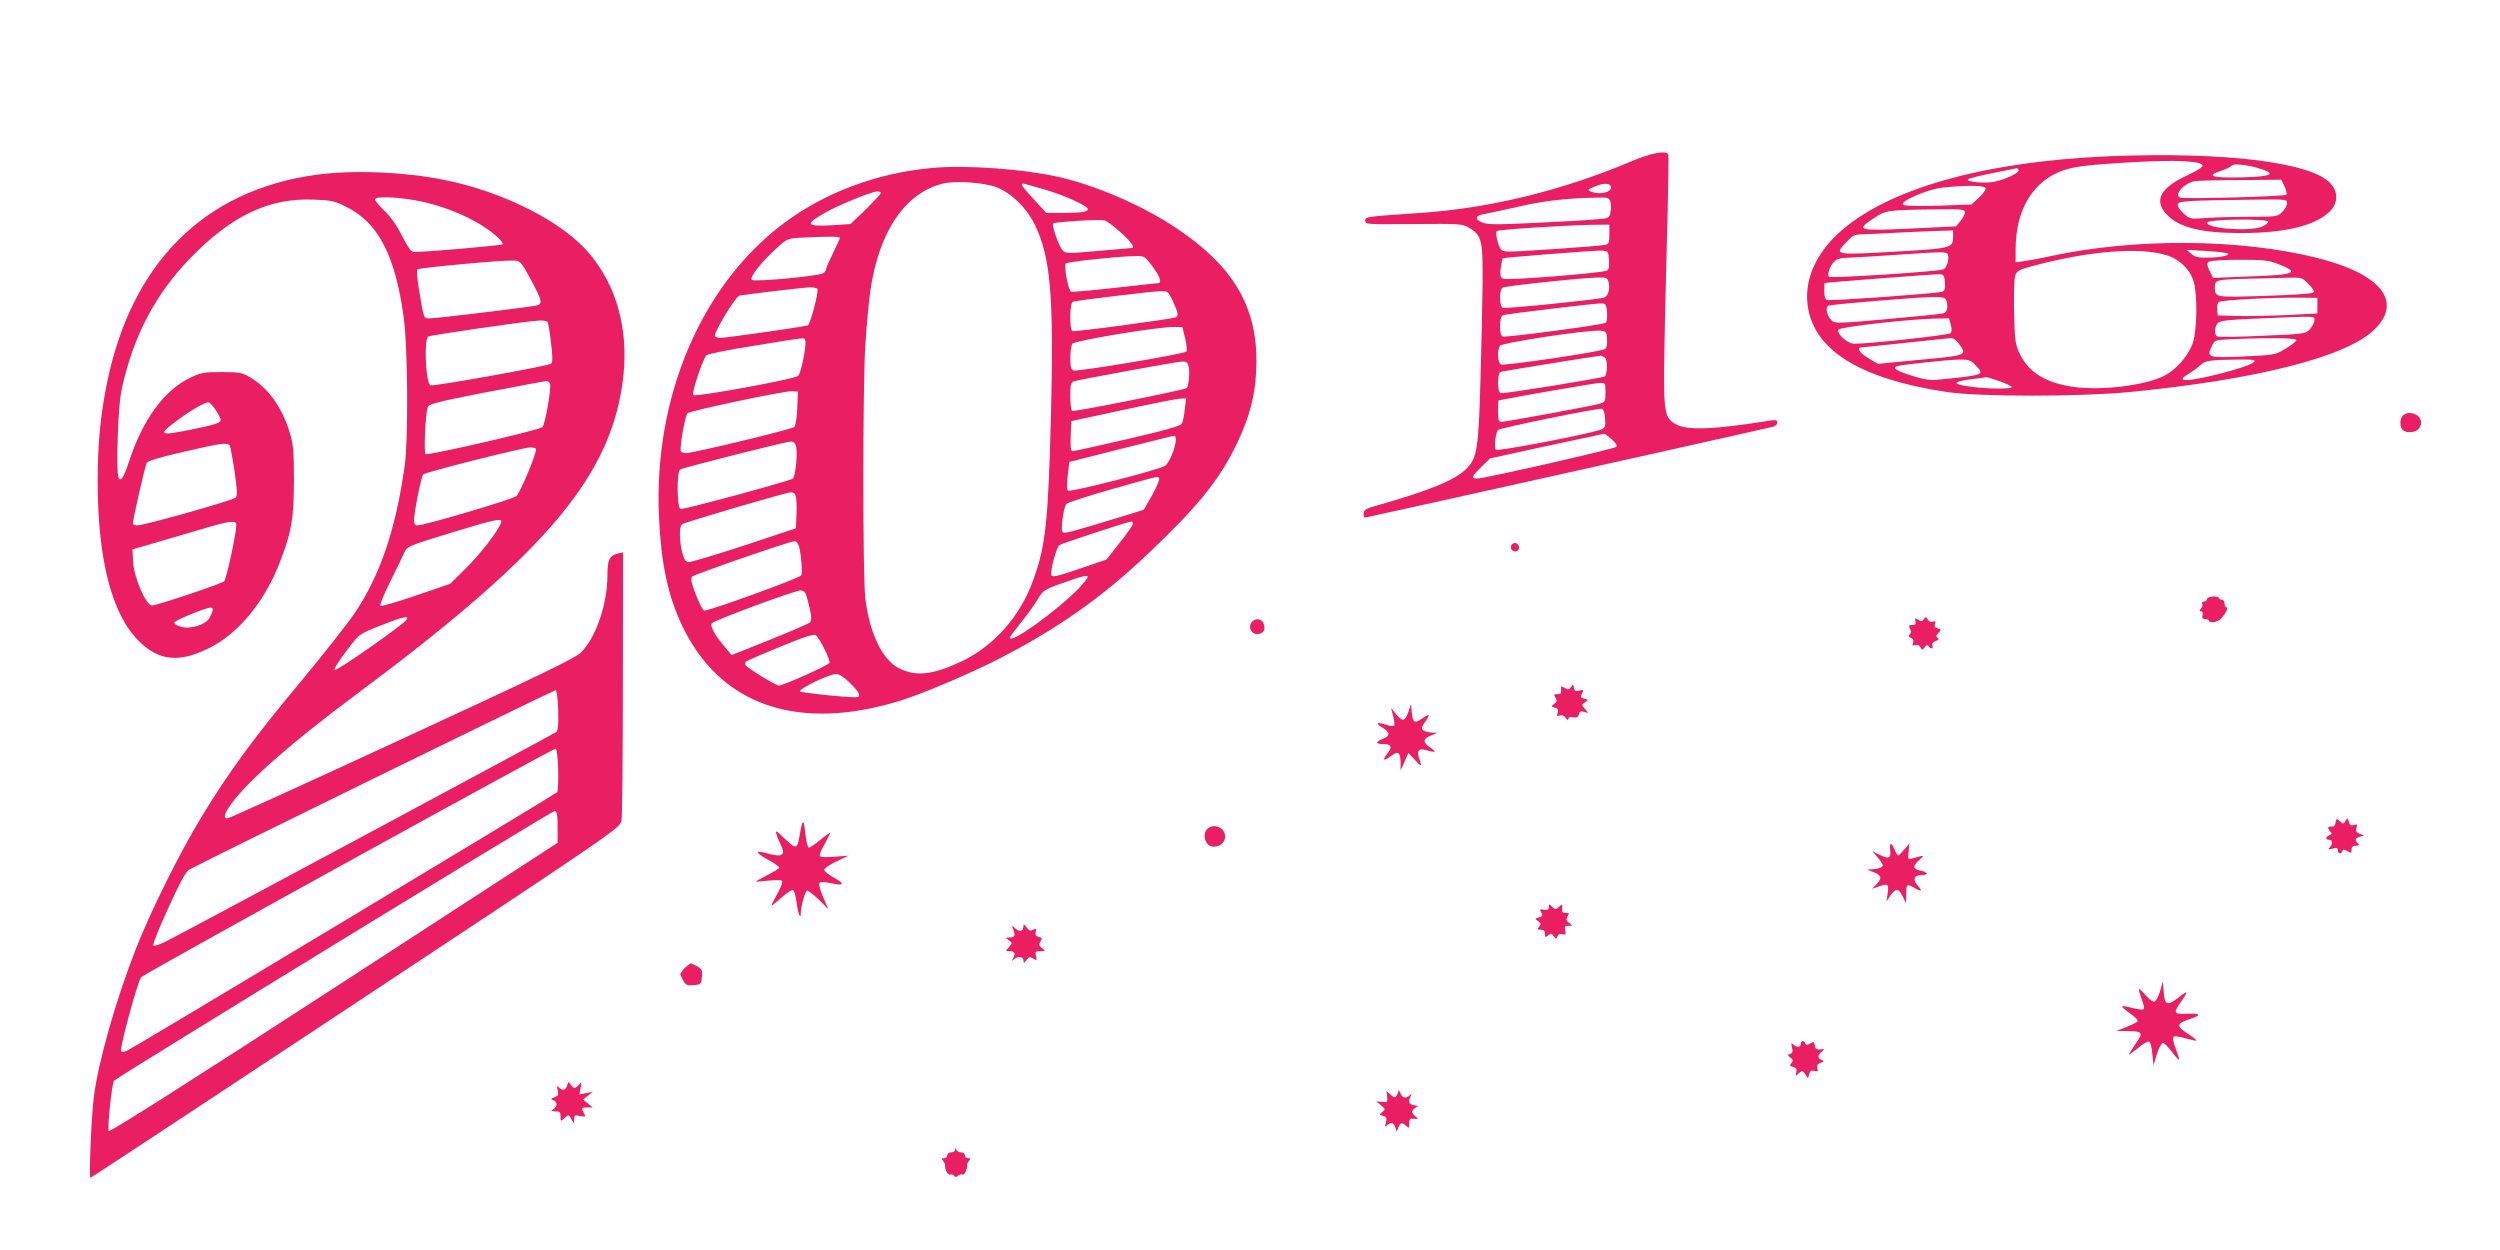 <?xml version="1.0" standalone="no"?>
<!DOCTYPE svg PUBLIC "-//W3C//DTD SVG 20010904//EN"
 "http://www.w3.org/TR/2001/REC-SVG-20010904/DTD/svg10.dtd">
<svg version="1.0" xmlns="http://www.w3.org/2000/svg"
 width="1280pt" height="640pt" viewBox="0 0 1280 640"
 preserveAspectRatio="xMidYMid meet">
<g transform="translate(0,640) scale(0.1,-0.1)"
fill="#e91e63" stroke="none">
<path d="M8350 5573 c-348 -147 -719 -239 -1076 -263 -290 -20 -284 -19 -284
-41 0 -18 11 -18 248 -16 233 2 249 1 282 -18 66 -40 72 -62 71 -273 -1 -103
-6 -331 -11 -507 -10 -354 -17 -400 -72 -455 -57 -58 -195 -114 -458 -188 -52
-14 -66 -22 -68 -40 -2 -12 1 -22 7 -22 8 0 1975 438 2089 465 12 3 22 13 22
21 0 14 -7 15 -42 10 -272 -44 -410 -50 -470 -22 -62 30 -69 59 -68 279 1 106
7 395 14 642 7 248 10 456 8 463 -8 24 -86 10 -192 -35z m-105 -123 c19 -31
-49 -51 -100 -31 -18 8 -16 10 15 24 42 18 76 21 85 7z m0 -81 c4 -11 4 -36 1
-54 -6 -32 -7 -33 -74 -38 -37 -4 -176 -12 -309 -18 -194 -10 -248 -9 -272 1
-44 18 -39 37 12 45 23 4 101 21 172 37 125 29 239 43 392 46 65 2 72 0 78
-19z m-5 -169 c0 -43 -3 -50 -22 -54 -13 -3 -135 -13 -272 -22 -240 -16 -250
-16 -262 1 -16 22 -29 83 -20 92 7 8 344 29 484 32 l92 1 0 -50z m-2 -133 c2
-35 -1 -49 -12 -53 -35 -13 -512 -51 -530 -41 -15 8 -17 16 -12 55 3 25 8 47
9 49 6 5 467 41 507 40 34 -2 35 -3 38 -50z m-2 -112 c9 -35 -3 -73 -24 -79
-34 -10 -504 -58 -518 -52 -18 7 -19 91 -1 103 13 9 397 50 484 52 48 1 53 -1
59 -24z m-8 -154 c2 -24 -1 -48 -6 -53 -11 -11 -511 -77 -529 -71 -18 7 -17
102 1 109 19 7 486 63 511 61 16 -2 21 -10 23 -46z m0 -137 c2 -25 -2 -45 -10
-51 -16 -13 -513 -87 -533 -79 -17 6 -21 72 -5 96 10 15 430 79 505 77 39 -2
40 -3 43 -43z m-8 -99 c11 -14 9 -80 -3 -92 -9 -8 -522 -91 -534 -86 -18 7
-17 102 0 109 11 4 470 78 513 83 6 0 17 -6 24 -14z m0 -175 c0 -49 -1 -49
-37 -59 -51 -13 -476 -91 -496 -91 -14 0 -17 10 -17 55 0 30 1 55 3 55 129 26
491 88 515 89 32 1 32 1 32 -49z m-2 -133 c3 -41 0 -48 -20 -56 -49 -21 -530
-113 -539 -104 -10 10 -3 81 10 101 6 10 503 112 531 109 10 -2 16 -17 18 -50z
m34 -106 c22 -20 30 -33 23 -39 -11 -11 -674 -162 -711 -162 -34 0 -30 10 21
60 l44 43 288 63 c158 34 291 62 295 63 4 1 22 -12 40 -28z"/>
<path d="M10800 5600 c-646 -27 -1143 -168 -1389 -396 -114 -106 -170 -234
-157 -357 24 -235 262 -386 713 -454 165 -25 682 -25 938 0 646 63 1100 178
1247 315 155 145 42 289 -290 372 -396 98 -925 102 -1362 9 -52 -12 -114 -23
-137 -26 l-43 -6 0 69 c1 188 77 327 214 390 65 30 139 40 396 54 211 12 340
6 347 -17 3 -8 -29 -28 -79 -51 -132 -61 -169 -124 -112 -192 62 -73 178 -104
394 -103 217 0 371 37 445 107 45 42 49 98 10 144 -93 110 -537 166 -1135 142z
m760 -60 c101 -30 77 -44 -80 -48 -152 -4 -189 7 -112 32 29 10 55 22 58 28 7
11 76 5 134 -12z m-1225 -10 c9 -15 -84 -57 -140 -63 -59 -6 -136 5 -117 16 7
5 65 19 130 32 64 13 118 24 119 24 1 1 5 -3 8 -9z m1362 -85 c9 -19 13 -38 9
-42 -8 -9 -523 -23 -543 -15 -37 13 23 78 77 85 19 2 126 5 238 5 l202 2 17
-35z m-1531 -7 c4 -6 -9 -26 -32 -48 l-40 -37 -163 -6 c-89 -3 -172 -2 -184 3
-35 13 119 82 203 90 113 12 208 11 216 -2z m1544 -78 c0 -12 -11 -32 -25 -45
-23 -24 -29 -25 -167 -25 -79 0 -179 -3 -223 -6 -77 -6 -82 -6 -113 21 -17 15
-32 35 -32 46 0 20 25 22 398 27 157 2 162 1 162 -18z m-1650 -47 c0 -10 -10
-30 -23 -45 l-22 -27 -228 -11 c-277 -13 -288 -10 -193 53 61 41 71 42 319 45
134 2 147 0 147 -15z m1553 -48 c1 -5 -11 -16 -28 -24 -58 -28 -285 -13 -285
19 0 18 308 22 313 5z m-1613 -73 c0 -61 -5 -63 -256 -78 -362 -21 -355 -22
-288 49 33 35 39 37 97 38 34 1 116 5 182 9 66 3 153 7 193 8 l72 2 0 -28z
m1091 -98 c67 -20 122 -73 140 -134 21 -68 18 -253 -4 -317 -23 -65 -86 -137
-146 -167 -99 -50 -321 -77 -465 -57 -145 21 -232 76 -278 176 -20 44 -23 69
-26 210 -2 92 1 171 6 186 9 22 23 30 89 47 288 77 543 98 684 56z m313 9 c16
-11 -31 -21 -100 -22 -49 -1 -67 3 -85 20 l-24 20 99 -6 c54 -3 104 -9 110
-12z m-1431 -6 c8 -22 -4 -67 -22 -76 -20 -11 -578 -47 -587 -38 -10 10 5 56
26 77 15 15 35 20 78 21 31 1 138 7 237 14 251 17 262 17 268 2z m1689 -48
c116 -45 94 -56 -139 -64 l-192 -8 -18 37 c-15 32 -15 38 -3 46 8 6 79 10 157
10 120 0 150 -3 195 -21z m-1704 -96 c2 -33 -1 -42 -15 -47 -33 -9 -572 -48
-588 -42 -10 3 -15 19 -15 46 0 22 1 41 3 41 6 3 574 47 592 45 16 -1 21 -9
23 -43z m1862 -8 c27 -28 32 -38 21 -44 -7 -5 -119 -12 -248 -16 -256 -8 -253
-9 -253 47 0 35 10 37 170 41 69 1 159 4 201 5 74 2 76 2 109 -33z m-1856 -81
c13 -34 6 -64 -16 -69 -13 -3 -142 -16 -288 -29 -246 -22 -266 -23 -282 -7
-24 23 -34 69 -17 76 20 7 441 42 525 44 57 1 73 -2 78 -15z m1901 -29 l0 -40
-155 -8 c-85 -4 -200 -6 -255 -5 l-100 3 -3 29 c-2 16 1 33 7 39 11 11 277 25
431 23 l75 -1 0 -40z m-15 -74 c0 -11 -10 -31 -22 -45 -23 -25 -25 -26 -241
-35 -120 -6 -225 -7 -233 -4 -17 6 -18 43 -1 66 10 15 41 19 202 26 312 13
295 14 295 -8z m-1862 -23 c6 -22 6 -37 -2 -44 -10 -10 -412 -54 -492 -54 -34
0 -89 49 -82 72 5 14 362 54 500 57 l67 1 9 -32z m41 -97 c44 -62 49 -60 -229
-86 l-185 -18 -47 28 c-42 23 -63 54 -40 56 4 0 104 11 222 23 118 13 225 24
237 25 13 1 29 -10 42 -28z m1729 17 c-3 -7 -28 -27 -57 -44 -51 -31 -56 -32
-213 -39 -182 -8 -191 -5 -165 49 16 35 16 35 94 39 212 9 345 7 341 -5z
m-1645 -126 c49 -51 48 -51 -148 -72 -83 -9 -96 -8 -172 15 -81 25 -107 41
-81 50 21 7 257 33 319 34 48 1 59 -3 82 -27z m1427 14 c-28 -28 -327 -103
-359 -91 -12 5 -7 12 22 29 21 13 48 32 60 44 28 26 47 29 182 31 95 1 107 -1
95 -13z m-1302 -98 c34 -12 62 -25 62 -30 0 -10 -116 -10 -203 1 -106 14 -106
26 -1 40 38 4 71 9 74 10 3 1 33 -9 68 -21z"/>
<path d="M4773 5540 c-282 -25 -550 -125 -764 -286 -420 -317 -663 -889 -635
-1499 10 -235 45 -402 116 -553 195 -416 599 -554 1130 -386 102 32 322 125
463 195 313 157 553 324 792 551 261 248 366 378 457 565 70 145 100 268 101
418 2 288 -121 494 -409 686 -170 115 -413 220 -604 263 -183 41 -470 62 -647
46z m330 -99 c76 -30 153 -105 195 -191 81 -166 98 -361 83 -975 -14 -545 -27
-672 -92 -848 -66 -183 -199 -333 -363 -412 -150 -71 -237 -81 -326 -35 -84
43 -151 186 -170 362 -13 124 -13 1059 0 1284 6 99 18 226 26 284 44 305 177
501 371 550 65 16 211 6 276 -19z m248 -12 c100 -29 219 -84 219 -99 0 -15
-32 -20 -122 -20 l-91 0 -61 66 c-64 70 -74 84 -58 84 5 0 56 -14 113 -31z
m-841 -17 c0 -5 -35 -42 -77 -84 l-78 -75 -89 -6 c-142 -8 -149 4 -36 67 79
43 233 105 263 106 9 0 17 -4 17 -8z m1227 -201 c56 -50 77 -81 56 -81 -5 0
-82 -7 -173 -15 -157 -14 -166 -13 -180 4 -20 23 -56 128 -48 137 9 8 237 22
263 16 11 -3 48 -30 82 -61z m-1437 -29 c0 -5 -16 -39 -35 -78 -19 -38 -35
-74 -35 -80 0 -6 -6 -16 -13 -22 -18 -15 -356 -47 -368 -35 -13 13 47 89 125
160 55 51 59 52 124 56 141 7 202 7 202 -1z m1600 -145 c40 -54 51 -87 28 -87
-7 0 -107 -11 -222 -24 -116 -13 -215 -22 -222 -19 -15 6 -38 133 -27 144 9 9
254 35 350 38 52 1 53 1 93 -52z m-1715 -116 c8 -14 -36 -182 -49 -187 -20 -7
-418 -64 -447 -64 -16 0 -29 5 -29 11 0 26 106 200 125 205 26 6 319 41 362
43 17 0 34 -3 38 -8z m1820 -63 c26 -56 30 -74 17 -82 -15 -9 -523 -77 -532
-71 -15 9 -13 145 3 150 18 7 395 52 445 54 42 1 43 0 67 -51z m63 -191 c8
-34 11 -62 6 -67 -13 -13 -559 -104 -578 -97 -12 5 -16 20 -16 64 0 32 5 65
10 73 10 16 451 89 525 86 l39 -1 14 -58z m-1945 -10 c8 -22 -22 -171 -37
-182 -22 -17 -526 -109 -537 -98 -9 9 49 185 68 204 7 7 117 29 245 49 278 45
255 43 261 27z m1963 -133 c7 -26 0 -101 -10 -111 -9 -9 -578 -123 -587 -117
-5 3 -9 37 -9 75 0 57 3 71 17 76 24 9 521 100 555 102 22 1 29 -5 34 -25z
m-2004 -214 c-2 -47 -9 -90 -15 -96 -12 -12 -518 -134 -555 -134 -12 0 -23 4
-26 9 -8 13 21 182 34 195 13 13 494 115 535 113 l30 -2 -3 -85z m1984 -6 c-3
-31 -10 -64 -15 -73 -7 -12 -83 -34 -278 -79 -147 -34 -274 -62 -281 -62 -10
0 -12 19 -10 77 l3 77 265 57 c146 32 278 58 294 58 l29 1 -7 -56z m-46 -156
c0 -38 -34 -120 -55 -133 -35 -22 -487 -137 -497 -127 -6 6 -6 36 -1 78 l8 69
265 67 c146 37 268 67 273 67 4 1 7 -9 7 -21z m-1944 -34 c9 -34 -4 -157 -17
-165 -24 -14 -562 -160 -575 -155 -18 7 -20 191 -2 202 16 10 538 142 565 143
16 1 24 -6 29 -25z m1859 -164 c3 -6 -13 -44 -36 -85 l-43 -75 -96 -30 c-290
-88 -310 -94 -320 -84 -10 10 4 119 19 143 4 7 109 41 232 76 259 73 236 68
244 55z m-1860 -93 c3 -12 5 -54 3 -92 l-3 -70 -265 -88 c-146 -48 -274 -86
-285 -85 -15 2 -23 15 -32 48 -15 61 -16 137 -1 146 20 12 530 162 555 163 16
1 24 -6 28 -22z m1725 -140 c0 -6 -30 -50 -68 -97 l-67 -85 -138 -47 c-116
-40 -139 -45 -144 -32 -7 19 25 140 41 153 10 8 350 120 369 121 4 0 7 -6 7
-13z m-1711 -109 c12 -34 21 -141 13 -154 -9 -15 -482 -186 -497 -180 -7 2
-26 40 -43 83 -23 61 -27 81 -18 91 11 11 496 180 524 181 7 1 16 -9 21 -21z
m1435 -220 c-117 -119 -354 -289 -354 -253 0 4 27 40 60 81 33 41 71 94 85
119 28 46 30 47 180 99 43 15 71 21 74 14 2 -5 -19 -32 -45 -60z m-1382 -88
c14 -59 15 -77 5 -87 -7 -6 -99 -46 -206 -89 l-195 -78 -37 44 c-50 58 -76
107 -64 119 18 18 430 170 455 168 22 -2 26 -10 42 -77z m79 -223 c17 -32 28
-64 26 -71 -5 -12 -236 -116 -259 -116 -16 0 -160 88 -170 104 -4 6 -4 14 0
18 4 4 84 39 177 77 129 53 173 67 183 58 8 -6 27 -37 43 -70z m131 -174 c51
-50 60 -73 29 -73 -64 0 -278 23 -285 30 -11 11 147 88 184 89 16 1 40 -14 72
-46z"/>
<path d="M1618 5505 c-574 -79 -948 -453 -1072 -1075 -33 -165 -46 -310 -46
-499 1 -397 72 -675 210 -812 103 -104 208 -114 363 -36 151 75 287 243 364
449 57 151 67 212 68 408 0 156 -3 183 -23 250 -40 128 -110 224 -201 278 -42
24 -56 27 -146 27 -88 0 -107 -3 -157 -27 -136 -63 -248 -217 -318 -433 -12
-38 -28 -76 -36 -84 -22 -24 -27 26 -21 217 4 125 11 202 25 262 61 261 171
467 346 648 210 217 402 309 631 300 90 -3 109 -7 166 -36 165 -81 252 -247
296 -567 21 -152 24 -625 5 -760 -46 -325 -124 -557 -255 -753 -36 -53 -161
-212 -278 -353 -235 -281 -366 -459 -507 -691 -113 -186 -261 -484 -335 -673
-104 -265 -195 -585 -217 -765 -13 -107 -25 -410 -17 -410 4 0 615 403 1359
895 1338 885 1353 896 1360 933 4 20 7 338 7 706 l1 668 -27 -6 c-43 -11 -53
-32 -53 -113 0 -147 -60 -321 -137 -395 -30 -29 -217 -119 -916 -442 -482
-223 -884 -406 -892 -406 -24 0 -17 25 21 77 92 123 311 314 637 557 984 732
1314 1126 1369 1634 25 239 -35 457 -173 622 -136 163 -437 317 -745 379 -202
41 -467 52 -656 26z m505 -130 c154 -27 321 -99 415 -181 24 -20 40 -40 35
-45 -7 -6 -385 -39 -453 -39 -15 0 -30 21 -61 81 -25 52 -59 99 -90 129 -27
26 -49 52 -49 59 0 16 99 14 203 -4z m594 -405 c58 -107 63 -127 31 -134 -40
-9 -514 -66 -546 -66 -34 0 -31 -9 -57 149 -9 52 -12 97 -8 102 9 8 427 47
488 45 39 -1 40 -1 92 -96z m87 -219 c3 -4 11 -52 17 -105 9 -70 9 -100 1
-108 -11 -11 -600 -117 -618 -111 -24 9 -35 235 -11 250 14 8 511 80 569 82
20 1 39 -3 42 -8z m12 -316 c8 -21 -25 -208 -39 -222 -15 -15 -584 -146 -598
-138 -10 7 -1 205 11 240 6 17 45 27 301 77 162 31 300 57 307 57 7 1 15 -6
18 -14z m-1711 -135 c14 -22 25 -44 25 -50 0 -15 -30 -25 -149 -49 -167 -34
-176 -29 -73 47 72 53 139 92 159 92 7 0 24 -18 38 -40z m71 -181 c4 -7 15
-66 25 -133 14 -98 15 -124 5 -134 -14 -14 -466 -142 -503 -142 -13 0 -23 4
-23 10 0 19 63 295 71 310 5 10 71 30 186 56 193 45 228 50 239 33z m1568 -17
c8 -13 -79 -222 -100 -242 -18 -16 -469 -150 -507 -150 -12 0 -17 8 -17 28 1
45 37 223 47 233 12 12 505 136 545 138 15 1 29 -3 32 -7z m-179 -379 c-16
-44 -104 -157 -178 -231 l-82 -81 -175 -60 c-96 -33 -178 -57 -182 -53 -5 5
18 60 50 124 31 63 64 130 72 149 15 32 20 34 235 100 239 73 271 79 260 52z
m-1355 -11 c0 -43 -51 -277 -62 -288 -15 -13 -344 -124 -370 -124 -30 0 -90
137 -96 218 l-4 69 113 33 c63 18 170 50 239 70 145 44 180 48 180 22z m-120
-432 c0 -6 -7 -24 -15 -40 -20 -39 -97 -63 -150 -49 -20 6 -35 15 -32 22 3 11
157 75 185 76 6 1 12 -4 12 -9z m989 -56 c-26 -31 -345 -254 -364 -254 -10 0
17 43 72 115 53 69 56 71 161 112 118 47 153 54 131 27z m779 -461 c2 -72 -1
-103 -10 -111 -13 -10 -1887 -1016 -2000 -1073 -35 -17 -59 -25 -63 -19 -4 6
31 92 77 192 61 133 90 186 108 196 82 46 1867 920 1875 918 6 -2 11 -47 13
-103z m0 -304 c1 -57 -1 -109 -5 -115 -7 -9 -2125 -1283 -2202 -1323 -13 -7
-27 -9 -31 -4 -10 10 86 363 103 380 21 21 2112 1173 2122 1170 6 -2 11 -50
13 -108z m-3 -294 l0 -80 -1144 -743 c-738 -479 -1148 -739 -1154 -733 -9 9
16 247 27 258 22 22 2245 1383 2256 1381 12 -3 15 -20 15 -83z"/>
<path d="M12320 4283 c-20 -8 -30 -24 -30 -48 0 -32 16 -48 48 -48 67 0 80 78
17 96 -11 3 -27 3 -35 0z"/>
<path d="M7737 3606 c-8 -19 15 -37 32 -26 17 10 7 40 -13 40 -7 0 -16 -6 -19
-14z"/>
<path d="M11300 3333 c0 -7 -7 -13 -16 -13 -8 0 -12 -5 -9 -10 4 -6 1 -17 -5
-25 -10 -12 -10 -15 0 -15 7 0 10 -8 7 -20 -4 -15 0 -20 14 -20 10 0 19 -4 19
-8 0 -14 44 -8 60 9 24 25 41 59 30 59 -5 0 -10 9 -10 20 0 11 -7 20 -15 20
-8 0 -15 4 -15 9 0 4 -13 8 -30 7 -17 -1 -30 -7 -30 -13z"/>
<path d="M9807 3219 c4 -14 0 -19 -16 -19 -18 0 -20 -3 -12 -18 7 -13 7 -22
-1 -30 -8 -8 -7 -13 6 -18 11 -4 15 -13 11 -25 -5 -15 -3 -17 11 -12 10 4 20
0 26 -11 9 -16 10 -16 22 0 9 12 15 14 20 6 10 -17 26 -15 20 3 -4 9 2 18 17
23 16 6 19 11 10 16 -9 6 -9 12 4 26 15 16 14 18 -5 23 -14 4 -18 10 -13 23 5
13 3 16 -10 11 -10 -4 -20 0 -27 11 -8 15 -11 15 -20 2 -7 -12 -13 -13 -29 -3
-16 10 -18 9 -14 -8z"/>
<path d="M6412 3218 c-28 -28 -1 -75 37 -63 24 7 31 24 20 53 -9 24 -38 29
-57 10z"/>
<path d="M8044 2883 c-10 -15 -15 -16 -33 -5 -19 11 -21 10 -18 -10 1 -18 -3
-23 -19 -22 -19 0 -20 -2 -10 -18 9 -16 8 -22 -7 -32 -16 -13 -16 -14 4 -19
16 -4 19 -11 14 -26 -5 -17 -3 -20 11 -14 11 4 22 -1 30 -12 9 -12 14 -14 14
-6 0 9 9 12 24 9 18 -4 26 0 30 14 3 16 10 18 28 13 23 -8 23 -8 4 14 -19 21
-19 22 -1 35 17 12 17 13 -4 19 -19 5 -21 8 -11 27 10 19 9 20 -14 14 -20 -5
-25 -2 -28 15 -3 20 -4 20 -14 4z"/>
<path d="M7212 2758 c-19 -52 -29 -55 -62 -17 l-28 34 11 -42 c6 -23 8 -45 5
-49 -4 -3 -23 -1 -43 6 -47 15 -55 7 -16 -16 39 -23 39 -43 1 -57 -40 -15 -38
-27 5 -27 41 0 45 -15 14 -54 -24 -31 -12 -34 25 -5 34 26 46 18 47 -34 l0
-42 20 45 20 45 30 -32 c36 -41 41 -41 27 -3 -16 46 -6 61 34 49 51 -14 56
-11 20 14 -40 27 -37 46 8 63 33 12 33 13 8 13 -34 1 -58 11 -58 23 0 5 9 23
21 39 24 34 18 37 -23 8 -35 -25 -46 -18 -50 36 l-3 40 -13 -37z"/>
<path d="M11958 2188 c-2 -15 -9 -22 -20 -20 -21 3 -23 -9 -6 -26 9 -9 7 -13
-5 -18 -21 -8 -22 -24 -2 -24 18 0 20 -21 3 -39 -11 -10 -8 -11 15 -6 21 6 27
4 27 -9 0 -19 16 -21 23 -3 3 9 9 9 26 -1 19 -11 21 -10 21 8 0 14 7 20 22 20
17 0 19 3 10 12 -17 17 -15 26 10 34 l23 7 -23 8 c-18 7 -22 14 -17 30 6 18 4
20 -13 15 -15 -5 -21 -1 -26 16 -6 21 -7 22 -17 5 -10 -17 -12 -17 -29 -2 -17
16 -19 15 -22 -7z"/>
<path d="M4108 2185 c-3 -6 -9 -31 -13 -56 -12 -78 -18 -80 -76 -24 -43 42
-50 46 -44 25 4 -14 14 -37 21 -52 29 -57 11 -70 -69 -47 -63 17 -62 6 2 -31
34 -18 61 -37 61 -42 0 -4 -27 -21 -60 -38 -33 -17 -60 -32 -60 -33 0 -2 28 0
63 4 34 4 66 4 71 -1 5 -5 -5 -32 -23 -64 -17 -31 -31 -58 -31 -62 0 -3 23 15
52 41 31 27 55 42 60 37 5 -5 13 -35 17 -66 7 -53 21 -88 21 -53 0 37 23 117
33 117 6 0 33 -21 60 -47 l48 -48 -27 63 c-16 37 -23 67 -18 72 5 5 27 5 53
-1 72 -16 81 -6 24 25 -29 16 -53 35 -53 43 0 7 28 26 63 43 l62 29 -67 -5
c-36 -4 -71 -3 -78 1 -7 4 -1 24 20 59 16 30 30 57 30 61 0 4 -22 -12 -49 -34
-27 -23 -53 -41 -59 -41 -6 0 -13 26 -17 58 -8 72 -10 78 -17 67z"/>
<path d="M6180 2155 c-29 -35 -4 -94 39 -90 74 6 70 105 -5 105 -12 0 -27 -7
-34 -15z"/>
<path d="M9678 2045 c5 -41 -9 -45 -60 -19 l-32 17 27 -32 c15 -18 27 -36 27
-41 0 -11 -26 -20 -58 -21 -26 0 -25 -1 7 -13 44 -16 49 -31 20 -62 l-24 -25
28 10 c52 20 59 16 52 -31 l-6 -43 20 30 c27 39 42 38 63 -5 l17 -35 1 48 c0
51 3 53 40 32 38 -22 46 -18 20 9 -29 32 -21 56 20 56 38 0 32 15 -10 23 -37
8 -38 24 -2 55 29 25 26 25 -39 6 -20 -6 -21 -4 -17 35 l4 42 -26 -30 c-14
-17 -28 -31 -31 -31 -4 0 -12 14 -19 30 -17 40 -27 38 -22 -5z"/>
<path d="M7930 1756 c0 -14 -6 -17 -25 -14 -21 5 -23 3 -14 -14 9 -16 7 -20
-12 -25 -21 -6 -21 -7 -4 -19 15 -11 16 -16 5 -29 -10 -13 -9 -15 9 -15 15 0
21 -6 21 -21 0 -19 2 -20 16 -8 14 11 18 11 29 -4 12 -16 13 -16 19 -1 4 10
13 14 26 11 17 -4 19 -1 14 19 -5 20 -2 24 17 24 22 0 22 0 3 14 -15 12 -17
18 -8 34 10 16 9 18 -10 18 -16 -1 -20 4 -18 23 2 23 1 23 -16 8 -17 -15 -19
-15 -35 0 -16 16 -17 16 -17 -1z"/>
<path d="M5240 1658 c0 -26 -19 -32 -41 -12 -20 18 -20 18 -10 -8 11 -30 6
-38 -23 -38 -19 0 -19 0 -1 -14 19 -14 19 -15 1 -35 -19 -21 -19 -21 1 -21 28
0 34 -9 21 -34 -9 -17 -8 -19 3 -8 19 18 49 15 49 -5 1 -16 2 -16 16 2 12 17
18 18 34 7 19 -11 20 -10 14 13 -5 22 -3 25 22 25 28 1 28 1 9 16 -16 12 -17
18 -8 33 10 16 9 20 -9 24 -15 4 -19 11 -15 26 4 18 2 19 -13 11 -15 -8 -22
-5 -34 12 -13 18 -16 19 -16 6z"/>
<path d="M3506 1444 c-14 -15 -24 -29 -23 -33 24 -54 29 -58 64 -55 43 3 44 4
47 47 3 35 -1 40 -55 64 -4 1 -18 -9 -33 -23z"/>
<path d="M11060 1326 c-8 -27 -21 -51 -29 -54 -8 -3 -27 11 -47 34 -38 44 -41
39 -18 -23 9 -24 14 -46 10 -50 -3 -4 -29 -1 -57 6 -27 7 -52 11 -54 9 -3 -2
16 -19 41 -37 27 -18 43 -36 38 -41 -5 -5 -31 -18 -59 -29 l-50 -20 63 0 c66
-1 74 -9 49 -46 -8 -11 -22 -33 -33 -50 -19 -30 -18 -30 1 -15 11 8 33 25 49
38 16 12 34 21 40 19 6 -2 13 -30 16 -63 l6 -59 17 58 c10 31 24 57 31 57 7 0
27 -20 46 -45 18 -25 35 -43 37 -41 2 2 -6 27 -17 56 -12 29 -17 57 -12 62 4
4 32 1 61 -8 29 -8 55 -14 57 -12 2 2 -19 19 -47 37 -57 37 -55 51 9 72 60 19
63 31 7 29 -90 -3 -91 -2 -45 66 17 24 28 44 24 44 -3 0 -24 -14 -45 -31 -52
-41 -67 -34 -71 33 l-4 53 -14 -49z"/>
<path d="M9220 1055 c0 -18 -21 -20 -39 -2 -10 10 -11 7 -6 -15 5 -21 3 -29
-9 -34 -15 -6 -15 -7 1 -19 14 -10 15 -16 5 -28 -10 -12 -9 -16 9 -20 16 -4
20 -11 16 -27 -5 -21 -5 -21 13 -5 17 15 19 15 33 -5 l14 -21 6 22 c4 16 11
20 27 16 17 -4 20 -2 15 14 -5 14 0 21 16 27 19 7 20 10 6 15 -22 8 -22 26 1
43 15 13 15 14 -8 11 -19 -1 -26 3 -28 20 -3 20 -6 21 -24 10 -16 -9 -22 -9
-25 1 -6 17 -23 15 -23 -3z"/>
<path d="M2904 843 c-7 -26 -23 -29 -43 -10 -10 10 -11 7 -6 -15 6 -23 3 -29
-16 -36 -19 -7 -20 -10 -6 -15 22 -8 22 -33 0 -46 -15 -9 -14 -10 10 -11 23 0
27 -4 27 -27 0 -25 0 -26 20 -8 22 20 22 20 38 -10 11 -19 11 -19 12 4 0 21 3
23 30 17 28 -5 30 -4 20 14 -15 27 -13 30 18 30 l27 0 -25 20 -25 20 25 20 25
20 -34 -7 -34 -6 6 34 c6 30 5 32 -7 17 -7 -10 -18 -18 -24 -18 -6 0 -16 8
-21 18 -10 15 -11 15 -17 -5z"/>
<path d="M7160 815 c0 -5 -4 -17 -10 -25 -7 -12 -12 -11 -30 5 l-21 19 3 -29
c3 -28 1 -30 -26 -27 l-30 3 25 -20 c23 -20 23 -22 6 -35 -16 -13 -16 -14 4
-19 18 -5 20 -10 15 -34 -6 -23 -5 -26 5 -15 19 18 36 15 43 -10 l7 -23 9 23
c11 26 18 27 40 7 14 -13 16 -11 15 13 0 23 4 27 25 24 23 -2 24 -1 8 11 -10
8 -18 19 -18 25 0 6 8 16 18 21 13 8 14 10 2 11 -32 1 -43 16 -30 41 10 20 10
22 -1 12 -20 -19 -39 -16 -49 10 -5 12 -9 18 -10 12z"/>
<path d="M4891 513 c-1 -7 -10 -13 -21 -13 -11 0 -20 -7 -20 -15 0 -8 -7 -15
-16 -15 -13 0 -14 -3 -5 -14 6 -8 11 -18 10 -22 -3 -21 14 -52 26 -48 7 3 16
0 20 -6 5 -8 10 -8 20 0 8 7 18 9 23 6 9 -6 26 30 23 48 -1 4 4 14 10 22 9 11
8 14 -5 14 -9 0 -16 7 -16 15 0 8 -9 15 -19 15 -11 0 -22 6 -24 13 -4 10 -6
10 -6 0z"/>
</g>
</svg>
